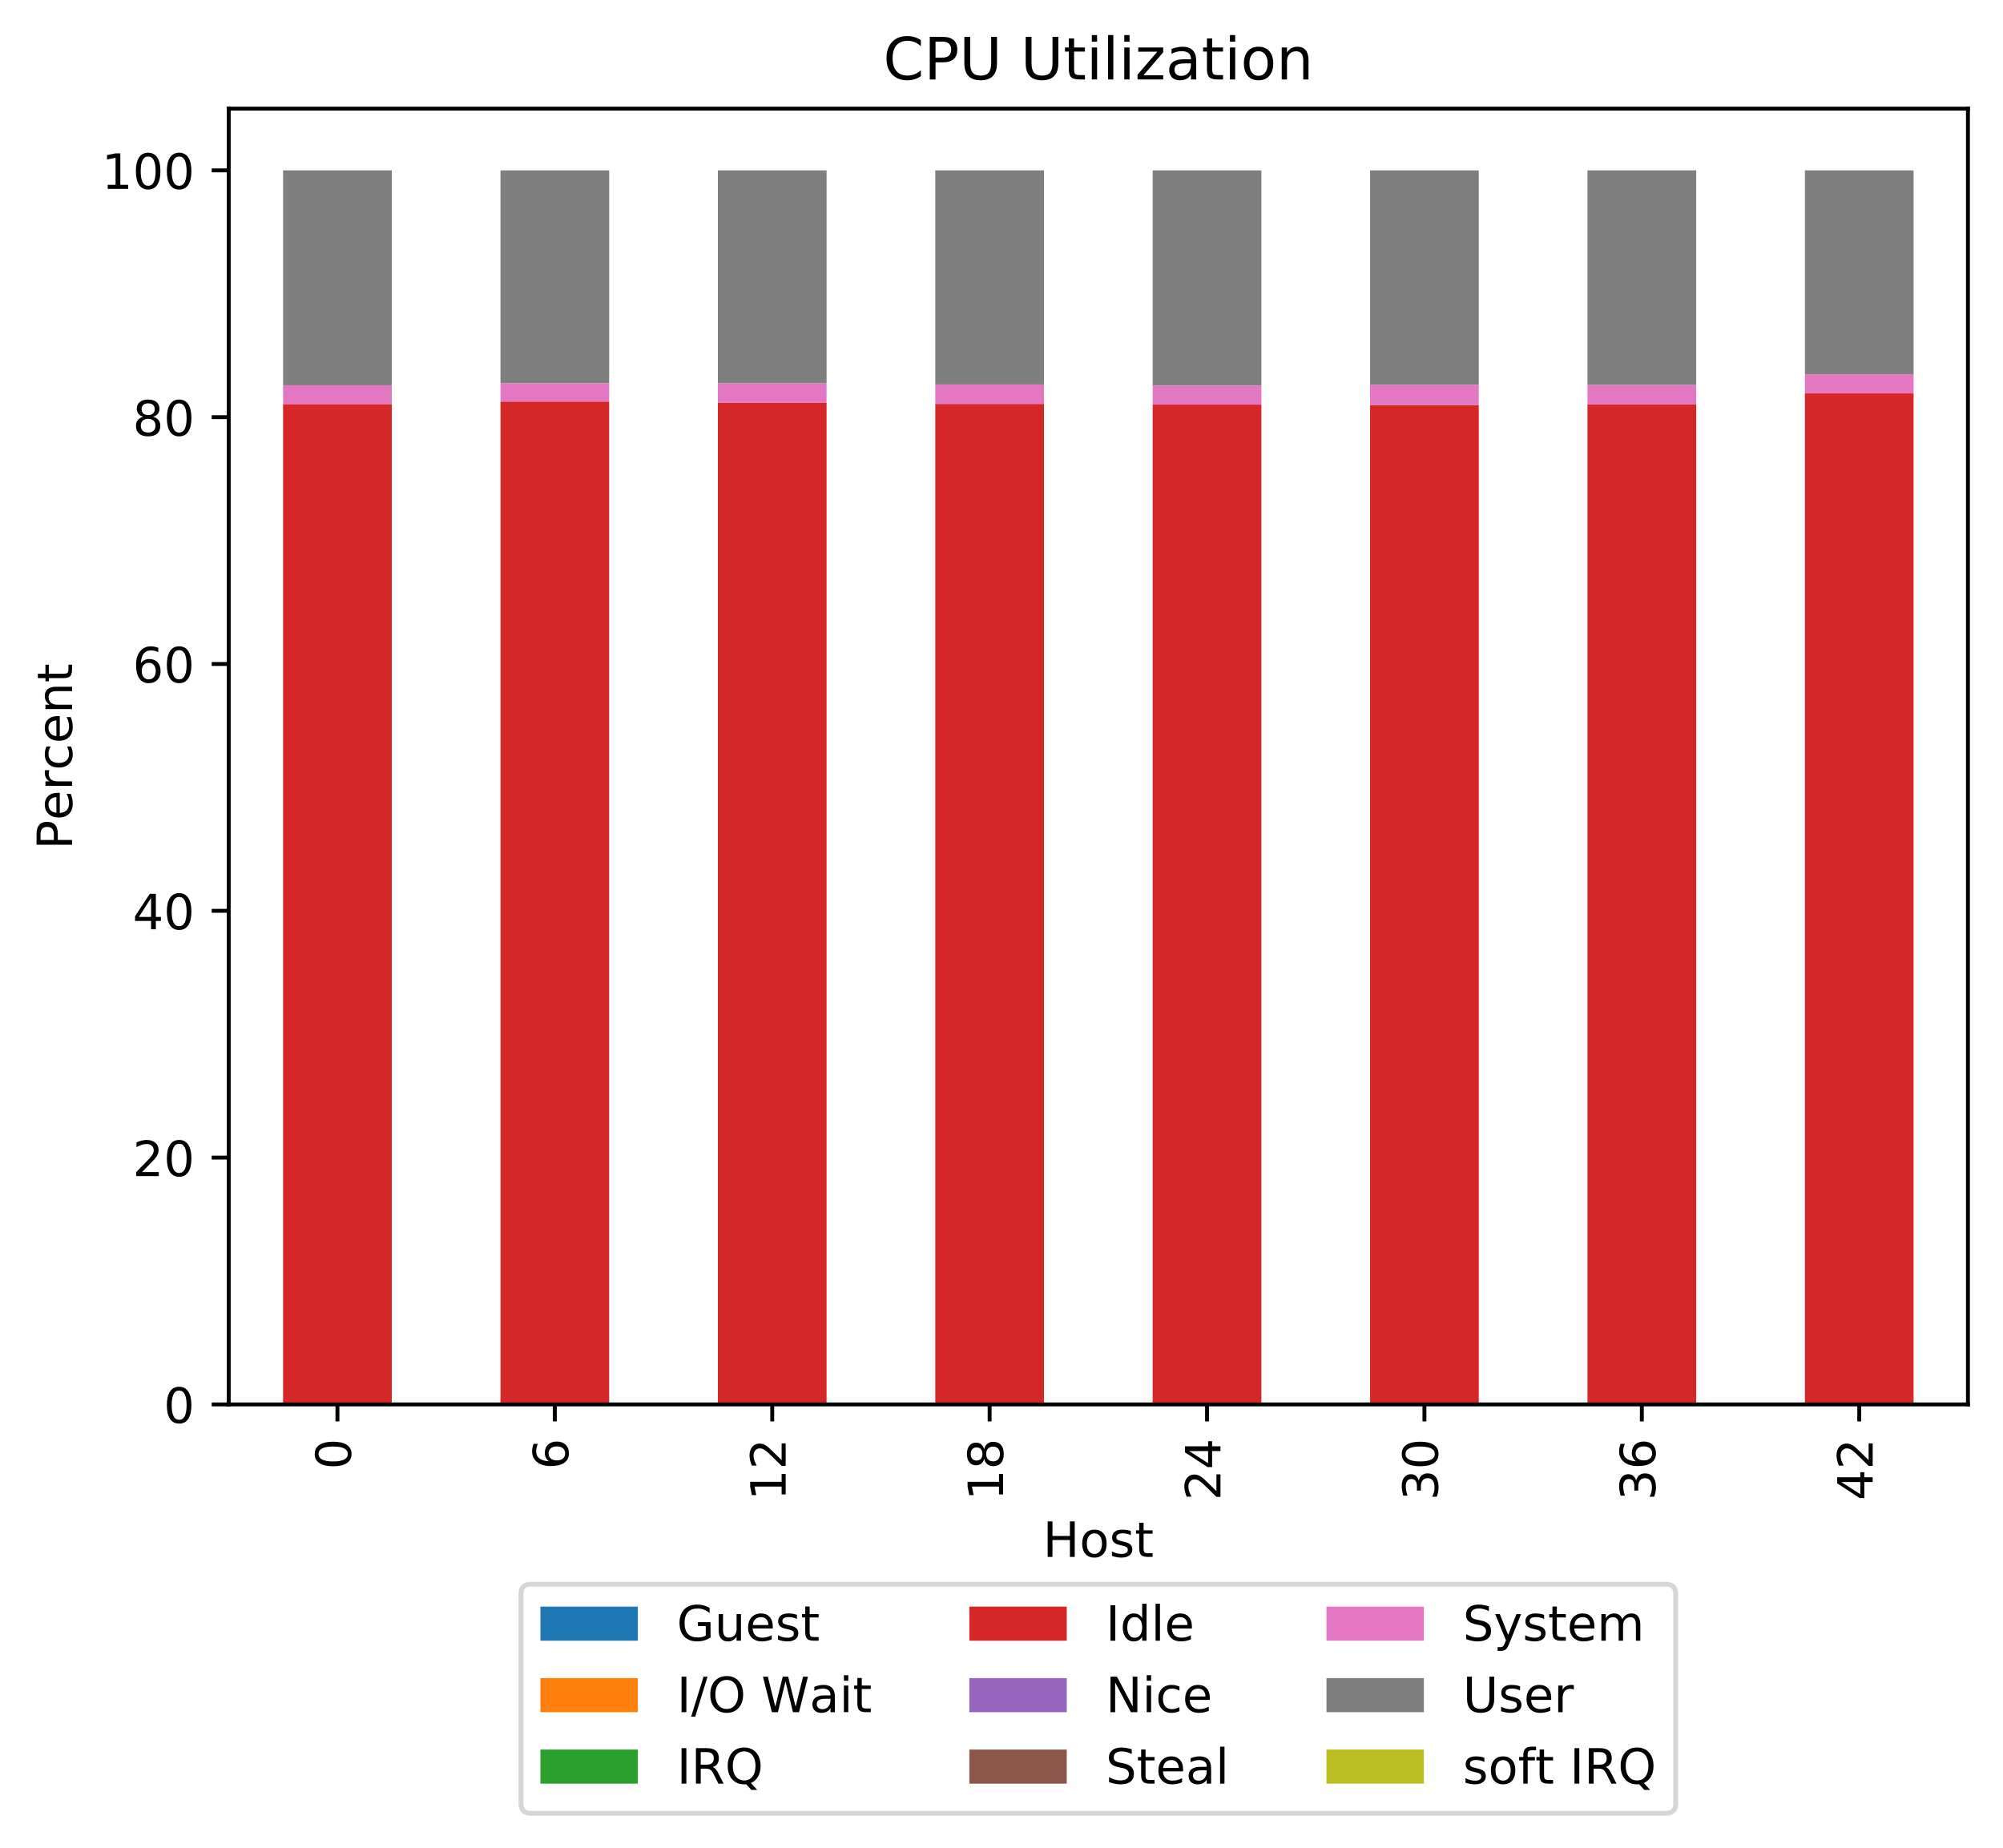 <?xml version="1.0" encoding="utf-8" standalone="no"?>
<!DOCTYPE svg PUBLIC "-//W3C//DTD SVG 1.1//EN"
  "http://www.w3.org/Graphics/SVG/1.1/DTD/svg11.dtd">
<!-- Created with matplotlib (https://matplotlib.org/) -->
<svg height="379.598pt" version="1.1" viewBox="0 0 411.286 379.598" width="411.286pt" xmlns="http://www.w3.org/2000/svg" xmlns:xlink="http://www.w3.org/1999/xlink">
 <defs>
  <style type="text/css">
*{stroke-linecap:butt;stroke-linejoin:round;}
  </style>
 </defs>
 <g id="figure_1">
  <g id="patch_1">
   <path d="M 0 379.598 
L 411.286 379.598 
L 411.286 0 
L 0 0 
z
" style="fill:#ffffff;"/>
  </g>
  <g id="axes_1">
   <g id="patch_2">
    <path d="M 46.966 288.43 
L 404.086 288.43 
L 404.086 22.318 
L 46.966 22.318 
z
" style="fill:#ffffff;"/>
   </g>
   <g id="patch_3">
    <path clip-path="url(#p06d652c4a7)" d="M 58.126 288.43 
L 80.446 288.43 
L 80.446 288.43 
L 58.126 288.43 
z
" style="fill:#1f77b4;"/>
   </g>
   <g id="patch_4">
    <path clip-path="url(#p06d652c4a7)" d="M 102.766 288.43 
L 125.086 288.43 
L 125.086 288.43 
L 102.766 288.43 
z
" style="fill:#1f77b4;"/>
   </g>
   <g id="patch_5">
    <path clip-path="url(#p06d652c4a7)" d="M 147.406 288.43 
L 169.726 288.43 
L 169.726 288.43 
L 147.406 288.43 
z
" style="fill:#1f77b4;"/>
   </g>
   <g id="patch_6">
    <path clip-path="url(#p06d652c4a7)" d="M 192.046 288.43 
L 214.366 288.43 
L 214.366 288.43 
L 192.046 288.43 
z
" style="fill:#1f77b4;"/>
   </g>
   <g id="patch_7">
    <path clip-path="url(#p06d652c4a7)" d="M 236.686 288.43 
L 259.006 288.43 
L 259.006 288.43 
L 236.686 288.43 
z
" style="fill:#1f77b4;"/>
   </g>
   <g id="patch_8">
    <path clip-path="url(#p06d652c4a7)" d="M 281.326 288.43 
L 303.646 288.43 
L 303.646 288.43 
L 281.326 288.43 
z
" style="fill:#1f77b4;"/>
   </g>
   <g id="patch_9">
    <path clip-path="url(#p06d652c4a7)" d="M 325.966 288.43 
L 348.286 288.43 
L 348.286 288.43 
L 325.966 288.43 
z
" style="fill:#1f77b4;"/>
   </g>
   <g id="patch_10">
    <path clip-path="url(#p06d652c4a7)" d="M 370.606 288.43 
L 392.926 288.43 
L 392.926 288.43 
L 370.606 288.43 
z
" style="fill:#1f77b4;"/>
   </g>
   <g id="patch_11">
    <path clip-path="url(#p06d652c4a7)" d="M 58.126 288.43 
L 80.446 288.43 
L 80.446 288.402 
L 58.126 288.402 
z
" style="fill:#ff7f0e;"/>
   </g>
   <g id="patch_12">
    <path clip-path="url(#p06d652c4a7)" d="M 102.766 288.43 
L 125.086 288.43 
L 125.086 288.403 
L 102.766 288.403 
z
" style="fill:#ff7f0e;"/>
   </g>
   <g id="patch_13">
    <path clip-path="url(#p06d652c4a7)" d="M 147.406 288.43 
L 169.726 288.43 
L 169.726 288.416 
L 147.406 288.416 
z
" style="fill:#ff7f0e;"/>
   </g>
   <g id="patch_14">
    <path clip-path="url(#p06d652c4a7)" d="M 192.046 288.43 
L 214.366 288.43 
L 214.366 288.41 
L 192.046 288.41 
z
" style="fill:#ff7f0e;"/>
   </g>
   <g id="patch_15">
    <path clip-path="url(#p06d652c4a7)" d="M 236.686 288.43 
L 259.006 288.43 
L 259.006 288.411 
L 236.686 288.411 
z
" style="fill:#ff7f0e;"/>
   </g>
   <g id="patch_16">
    <path clip-path="url(#p06d652c4a7)" d="M 281.326 288.43 
L 303.646 288.43 
L 303.646 288.41 
L 281.326 288.41 
z
" style="fill:#ff7f0e;"/>
   </g>
   <g id="patch_17">
    <path clip-path="url(#p06d652c4a7)" d="M 325.966 288.43 
L 348.286 288.43 
L 348.286 288.401 
L 325.966 288.401 
z
" style="fill:#ff7f0e;"/>
   </g>
   <g id="patch_18">
    <path clip-path="url(#p06d652c4a7)" d="M 370.606 288.43 
L 392.926 288.43 
L 392.926 288.399 
L 370.606 288.399 
z
" style="fill:#ff7f0e;"/>
   </g>
   <g id="patch_19">
    <path clip-path="url(#p06d652c4a7)" d="M 58.126 288.43 
L 80.446 288.43 
L 80.446 288.43 
L 58.126 288.43 
z
" style="fill:#2ca02c;"/>
   </g>
   <g id="patch_20">
    <path clip-path="url(#p06d652c4a7)" d="M 102.766 288.43 
L 125.086 288.43 
L 125.086 288.43 
L 102.766 288.43 
z
" style="fill:#2ca02c;"/>
   </g>
   <g id="patch_21">
    <path clip-path="url(#p06d652c4a7)" d="M 147.406 288.43 
L 169.726 288.43 
L 169.726 288.43 
L 147.406 288.43 
z
" style="fill:#2ca02c;"/>
   </g>
   <g id="patch_22">
    <path clip-path="url(#p06d652c4a7)" d="M 192.046 288.43 
L 214.366 288.43 
L 214.366 288.43 
L 192.046 288.43 
z
" style="fill:#2ca02c;"/>
   </g>
   <g id="patch_23">
    <path clip-path="url(#p06d652c4a7)" d="M 236.686 288.43 
L 259.006 288.43 
L 259.006 288.43 
L 236.686 288.43 
z
" style="fill:#2ca02c;"/>
   </g>
   <g id="patch_24">
    <path clip-path="url(#p06d652c4a7)" d="M 281.326 288.43 
L 303.646 288.43 
L 303.646 288.43 
L 281.326 288.43 
z
" style="fill:#2ca02c;"/>
   </g>
   <g id="patch_25">
    <path clip-path="url(#p06d652c4a7)" d="M 325.966 288.43 
L 348.286 288.43 
L 348.286 288.43 
L 325.966 288.43 
z
" style="fill:#2ca02c;"/>
   </g>
   <g id="patch_26">
    <path clip-path="url(#p06d652c4a7)" d="M 370.606 288.43 
L 392.926 288.43 
L 392.926 288.43 
L 370.606 288.43 
z
" style="fill:#2ca02c;"/>
   </g>
   <g id="patch_27">
    <path clip-path="url(#p06d652c4a7)" d="M 58.126 288.402 
L 80.446 288.402 
L 80.446 82.977 
L 58.126 82.977 
z
" style="fill:#d62728;"/>
   </g>
   <g id="patch_28">
    <path clip-path="url(#p06d652c4a7)" d="M 102.766 288.403 
L 125.086 288.403 
L 125.086 82.46 
L 102.766 82.46 
z
" style="fill:#d62728;"/>
   </g>
   <g id="patch_29">
    <path clip-path="url(#p06d652c4a7)" d="M 147.406 288.416 
L 169.726 288.416 
L 169.726 82.712 
L 147.406 82.712 
z
" style="fill:#d62728;"/>
   </g>
   <g id="patch_30">
    <path clip-path="url(#p06d652c4a7)" d="M 192.046 288.41 
L 214.366 288.41 
L 214.366 82.953 
L 192.046 82.953 
z
" style="fill:#d62728;"/>
   </g>
   <g id="patch_31">
    <path clip-path="url(#p06d652c4a7)" d="M 236.686 288.411 
L 259.006 288.411 
L 259.006 83.095 
L 236.686 83.095 
z
" style="fill:#d62728;"/>
   </g>
   <g id="patch_32">
    <path clip-path="url(#p06d652c4a7)" d="M 281.326 288.41 
L 303.646 288.41 
L 303.646 83.226 
L 281.326 83.226 
z
" style="fill:#d62728;"/>
   </g>
   <g id="patch_33">
    <path clip-path="url(#p06d652c4a7)" d="M 325.966 288.401 
L 348.286 288.401 
L 348.286 83.035 
L 325.966 83.035 
z
" style="fill:#d62728;"/>
   </g>
   <g id="patch_34">
    <path clip-path="url(#p06d652c4a7)" d="M 370.606 288.399 
L 392.926 288.399 
L 392.926 80.783 
L 370.606 80.783 
z
" style="fill:#d62728;"/>
   </g>
   <g id="patch_35">
    <path clip-path="url(#p06d652c4a7)" d="M 58.126 288.43 
L 80.446 288.43 
L 80.446 288.43 
L 58.126 288.43 
z
" style="fill:#9467bd;"/>
   </g>
   <g id="patch_36">
    <path clip-path="url(#p06d652c4a7)" d="M 102.766 288.43 
L 125.086 288.43 
L 125.086 288.43 
L 102.766 288.43 
z
" style="fill:#9467bd;"/>
   </g>
   <g id="patch_37">
    <path clip-path="url(#p06d652c4a7)" d="M 147.406 288.43 
L 169.726 288.43 
L 169.726 288.43 
L 147.406 288.43 
z
" style="fill:#9467bd;"/>
   </g>
   <g id="patch_38">
    <path clip-path="url(#p06d652c4a7)" d="M 192.046 288.43 
L 214.366 288.43 
L 214.366 288.43 
L 192.046 288.43 
z
" style="fill:#9467bd;"/>
   </g>
   <g id="patch_39">
    <path clip-path="url(#p06d652c4a7)" d="M 236.686 288.43 
L 259.006 288.43 
L 259.006 288.43 
L 236.686 288.43 
z
" style="fill:#9467bd;"/>
   </g>
   <g id="patch_40">
    <path clip-path="url(#p06d652c4a7)" d="M 281.326 288.43 
L 303.646 288.43 
L 303.646 288.43 
L 281.326 288.43 
z
" style="fill:#9467bd;"/>
   </g>
   <g id="patch_41">
    <path clip-path="url(#p06d652c4a7)" d="M 325.966 288.43 
L 348.286 288.43 
L 348.286 288.43 
L 325.966 288.43 
z
" style="fill:#9467bd;"/>
   </g>
   <g id="patch_42">
    <path clip-path="url(#p06d652c4a7)" d="M 370.606 288.43 
L 392.926 288.43 
L 392.926 288.43 
L 370.606 288.43 
z
" style="fill:#9467bd;"/>
   </g>
   <g id="patch_43">
    <path clip-path="url(#p06d652c4a7)" d="M 58.126 288.43 
L 80.446 288.43 
L 80.446 288.43 
L 58.126 288.43 
z
" style="fill:#8c564b;"/>
   </g>
   <g id="patch_44">
    <path clip-path="url(#p06d652c4a7)" d="M 102.766 288.43 
L 125.086 288.43 
L 125.086 288.43 
L 102.766 288.43 
z
" style="fill:#8c564b;"/>
   </g>
   <g id="patch_45">
    <path clip-path="url(#p06d652c4a7)" d="M 147.406 288.43 
L 169.726 288.43 
L 169.726 288.43 
L 147.406 288.43 
z
" style="fill:#8c564b;"/>
   </g>
   <g id="patch_46">
    <path clip-path="url(#p06d652c4a7)" d="M 192.046 288.43 
L 214.366 288.43 
L 214.366 288.43 
L 192.046 288.43 
z
" style="fill:#8c564b;"/>
   </g>
   <g id="patch_47">
    <path clip-path="url(#p06d652c4a7)" d="M 236.686 288.43 
L 259.006 288.43 
L 259.006 288.43 
L 236.686 288.43 
z
" style="fill:#8c564b;"/>
   </g>
   <g id="patch_48">
    <path clip-path="url(#p06d652c4a7)" d="M 281.326 288.43 
L 303.646 288.43 
L 303.646 288.43 
L 281.326 288.43 
z
" style="fill:#8c564b;"/>
   </g>
   <g id="patch_49">
    <path clip-path="url(#p06d652c4a7)" d="M 325.966 288.43 
L 348.286 288.43 
L 348.286 288.43 
L 325.966 288.43 
z
" style="fill:#8c564b;"/>
   </g>
   <g id="patch_50">
    <path clip-path="url(#p06d652c4a7)" d="M 370.606 288.43 
L 392.926 288.43 
L 392.926 288.43 
L 370.606 288.43 
z
" style="fill:#8c564b;"/>
   </g>
   <g id="patch_51">
    <path clip-path="url(#p06d652c4a7)" d="M 58.126 82.977 
L 80.446 82.977 
L 80.446 79.124 
L 58.126 79.124 
z
" style="fill:#e377c2;"/>
   </g>
   <g id="patch_52">
    <path clip-path="url(#p06d652c4a7)" d="M 102.766 82.46 
L 125.086 82.46 
L 125.086 78.69 
L 102.766 78.69 
z
" style="fill:#e377c2;"/>
   </g>
   <g id="patch_53">
    <path clip-path="url(#p06d652c4a7)" d="M 147.406 82.712 
L 169.726 82.712 
L 169.726 78.699 
L 147.406 78.699 
z
" style="fill:#e377c2;"/>
   </g>
   <g id="patch_54">
    <path clip-path="url(#p06d652c4a7)" d="M 192.046 82.953 
L 214.366 82.953 
L 214.366 78.96 
L 192.046 78.96 
z
" style="fill:#e377c2;"/>
   </g>
   <g id="patch_55">
    <path clip-path="url(#p06d652c4a7)" d="M 236.686 83.095 
L 259.006 83.095 
L 259.006 79.175 
L 236.686 79.175 
z
" style="fill:#e377c2;"/>
   </g>
   <g id="patch_56">
    <path clip-path="url(#p06d652c4a7)" d="M 281.326 83.226 
L 303.646 83.226 
L 303.646 79.028 
L 281.326 79.028 
z
" style="fill:#e377c2;"/>
   </g>
   <g id="patch_57">
    <path clip-path="url(#p06d652c4a7)" d="M 325.966 83.035 
L 348.286 83.035 
L 348.286 79.051 
L 325.966 79.051 
z
" style="fill:#e377c2;"/>
   </g>
   <g id="patch_58">
    <path clip-path="url(#p06d652c4a7)" d="M 370.606 80.783 
L 392.926 80.783 
L 392.926 76.849 
L 370.606 76.849 
z
" style="fill:#e377c2;"/>
   </g>
   <g id="patch_59">
    <path clip-path="url(#p06d652c4a7)" d="M 58.126 79.124 
L 80.446 79.124 
L 80.446 34.99 
L 58.126 34.99 
z
" style="fill:#7f7f7f;"/>
   </g>
   <g id="patch_60">
    <path clip-path="url(#p06d652c4a7)" d="M 102.766 78.69 
L 125.086 78.69 
L 125.086 34.99 
L 102.766 34.99 
z
" style="fill:#7f7f7f;"/>
   </g>
   <g id="patch_61">
    <path clip-path="url(#p06d652c4a7)" d="M 147.406 78.699 
L 169.726 78.699 
L 169.726 34.99 
L 147.406 34.99 
z
" style="fill:#7f7f7f;"/>
   </g>
   <g id="patch_62">
    <path clip-path="url(#p06d652c4a7)" d="M 192.046 78.96 
L 214.366 78.96 
L 214.366 34.99 
L 192.046 34.99 
z
" style="fill:#7f7f7f;"/>
   </g>
   <g id="patch_63">
    <path clip-path="url(#p06d652c4a7)" d="M 236.686 79.175 
L 259.006 79.175 
L 259.006 34.99 
L 236.686 34.99 
z
" style="fill:#7f7f7f;"/>
   </g>
   <g id="patch_64">
    <path clip-path="url(#p06d652c4a7)" d="M 281.326 79.028 
L 303.646 79.028 
L 303.646 34.99 
L 281.326 34.99 
z
" style="fill:#7f7f7f;"/>
   </g>
   <g id="patch_65">
    <path clip-path="url(#p06d652c4a7)" d="M 325.966 79.051 
L 348.286 79.051 
L 348.286 34.99 
L 325.966 34.99 
z
" style="fill:#7f7f7f;"/>
   </g>
   <g id="patch_66">
    <path clip-path="url(#p06d652c4a7)" d="M 370.606 76.849 
L 392.926 76.849 
L 392.926 34.99 
L 370.606 34.99 
z
" style="fill:#7f7f7f;"/>
   </g>
   <g id="patch_67">
    <path clip-path="url(#p06d652c4a7)" d="M 58.126 288.43 
L 80.446 288.43 
L 80.446 288.43 
L 58.126 288.43 
z
" style="fill:#bcbd22;"/>
   </g>
   <g id="patch_68">
    <path clip-path="url(#p06d652c4a7)" d="M 102.766 288.43 
L 125.086 288.43 
L 125.086 288.43 
L 102.766 288.43 
z
" style="fill:#bcbd22;"/>
   </g>
   <g id="patch_69">
    <path clip-path="url(#p06d652c4a7)" d="M 147.406 288.43 
L 169.726 288.43 
L 169.726 288.43 
L 147.406 288.43 
z
" style="fill:#bcbd22;"/>
   </g>
   <g id="patch_70">
    <path clip-path="url(#p06d652c4a7)" d="M 192.046 288.43 
L 214.366 288.43 
L 214.366 288.43 
L 192.046 288.43 
z
" style="fill:#bcbd22;"/>
   </g>
   <g id="patch_71">
    <path clip-path="url(#p06d652c4a7)" d="M 236.686 288.43 
L 259.006 288.43 
L 259.006 288.43 
L 236.686 288.43 
z
" style="fill:#bcbd22;"/>
   </g>
   <g id="patch_72">
    <path clip-path="url(#p06d652c4a7)" d="M 281.326 288.43 
L 303.646 288.43 
L 303.646 288.43 
L 281.326 288.43 
z
" style="fill:#bcbd22;"/>
   </g>
   <g id="patch_73">
    <path clip-path="url(#p06d652c4a7)" d="M 325.966 288.43 
L 348.286 288.43 
L 348.286 288.43 
L 325.966 288.43 
z
" style="fill:#bcbd22;"/>
   </g>
   <g id="patch_74">
    <path clip-path="url(#p06d652c4a7)" d="M 370.606 288.43 
L 392.926 288.43 
L 392.926 288.43 
L 370.606 288.43 
z
" style="fill:#bcbd22;"/>
   </g>
   <g id="matplotlib.axis_1">
    <g id="xtick_1">
     <g id="line2d_1">
      <defs>
       <path d="M 0 0 
L 0 3.5 
" id="m473d2a0607" style="stroke:#000000;stroke-width:0.8;"/>
      </defs>
      <g>
       <use style="stroke:#000000;stroke-width:0.8;" x="69.286" xlink:href="#m473d2a0607" y="288.43"/>
      </g>
     </g>
     <g id="text_1">
      <!-- 0 -->
      <defs>
       <path d="M 31.781 66.406 
Q 24.172 66.406 20.328 58.906 
Q 16.5 51.422 16.5 36.375 
Q 16.5 21.391 20.328 13.891 
Q 24.172 6.391 31.781 6.391 
Q 39.453 6.391 43.281 13.891 
Q 47.125 21.391 47.125 36.375 
Q 47.125 51.422 43.281 58.906 
Q 39.453 66.406 31.781 66.406 
z
M 31.781 74.219 
Q 44.047 74.219 50.516 64.516 
Q 56.984 54.828 56.984 36.375 
Q 56.984 17.969 50.516 8.266 
Q 44.047 -1.422 31.781 -1.422 
Q 19.531 -1.422 13.062 8.266 
Q 6.594 17.969 6.594 36.375 
Q 6.594 54.828 13.062 64.516 
Q 19.531 74.219 31.781 74.219 
z
" id="DejaVuSans-48"/>
      </defs>
      <g transform="translate(72.045 301.793)rotate(-90)scale(0.1 -0.1)">
       <use xlink:href="#DejaVuSans-48"/>
      </g>
     </g>
    </g>
    <g id="xtick_2">
     <g id="line2d_2">
      <g>
       <use style="stroke:#000000;stroke-width:0.8;" x="113.926" xlink:href="#m473d2a0607" y="288.43"/>
      </g>
     </g>
     <g id="text_2">
      <!-- 6 -->
      <defs>
       <path d="M 33.016 40.375 
Q 26.375 40.375 22.484 35.828 
Q 18.609 31.297 18.609 23.391 
Q 18.609 15.531 22.484 10.953 
Q 26.375 6.391 33.016 6.391 
Q 39.656 6.391 43.531 10.953 
Q 47.406 15.531 47.406 23.391 
Q 47.406 31.297 43.531 35.828 
Q 39.656 40.375 33.016 40.375 
z
M 52.594 71.297 
L 52.594 62.312 
Q 48.875 64.062 45.094 64.984 
Q 41.312 65.922 37.594 65.922 
Q 27.828 65.922 22.672 59.328 
Q 17.531 52.734 16.797 39.406 
Q 19.672 43.656 24.016 45.922 
Q 28.375 48.188 33.594 48.188 
Q 44.578 48.188 50.953 41.516 
Q 57.328 34.859 57.328 23.391 
Q 57.328 12.156 50.688 5.359 
Q 44.047 -1.422 33.016 -1.422 
Q 20.359 -1.422 13.672 8.266 
Q 6.984 17.969 6.984 36.375 
Q 6.984 53.656 15.188 63.938 
Q 23.391 74.219 37.203 74.219 
Q 40.922 74.219 44.703 73.484 
Q 48.484 72.75 52.594 71.297 
z
" id="DejaVuSans-54"/>
      </defs>
      <g transform="translate(116.685 301.793)rotate(-90)scale(0.1 -0.1)">
       <use xlink:href="#DejaVuSans-54"/>
      </g>
     </g>
    </g>
    <g id="xtick_3">
     <g id="line2d_3">
      <g>
       <use style="stroke:#000000;stroke-width:0.8;" x="158.566" xlink:href="#m473d2a0607" y="288.43"/>
      </g>
     </g>
     <g id="text_3">
      <!-- 12 -->
      <defs>
       <path d="M 12.406 8.297 
L 28.516 8.297 
L 28.516 63.922 
L 10.984 60.406 
L 10.984 69.391 
L 28.422 72.906 
L 38.281 72.906 
L 38.281 8.297 
L 54.391 8.297 
L 54.391 0 
L 12.406 0 
z
" id="DejaVuSans-49"/>
       <path d="M 19.188 8.297 
L 53.609 8.297 
L 53.609 0 
L 7.328 0 
L 7.328 8.297 
Q 12.938 14.109 22.625 23.891 
Q 32.328 33.688 34.812 36.531 
Q 39.547 41.844 41.422 45.531 
Q 43.312 49.219 43.312 52.781 
Q 43.312 58.594 39.234 62.25 
Q 35.156 65.922 28.609 65.922 
Q 23.969 65.922 18.812 64.312 
Q 13.672 62.703 7.812 59.422 
L 7.812 69.391 
Q 13.766 71.781 18.938 73 
Q 24.125 74.219 28.422 74.219 
Q 39.75 74.219 46.484 68.547 
Q 53.219 62.891 53.219 53.422 
Q 53.219 48.922 51.531 44.891 
Q 49.859 40.875 45.406 35.406 
Q 44.188 33.984 37.641 27.219 
Q 31.109 20.453 19.188 8.297 
z
" id="DejaVuSans-50"/>
      </defs>
      <g transform="translate(161.325 308.155)rotate(-90)scale(0.1 -0.1)">
       <use xlink:href="#DejaVuSans-49"/>
       <use x="63.623" xlink:href="#DejaVuSans-50"/>
      </g>
     </g>
    </g>
    <g id="xtick_4">
     <g id="line2d_4">
      <g>
       <use style="stroke:#000000;stroke-width:0.8;" x="203.206" xlink:href="#m473d2a0607" y="288.43"/>
      </g>
     </g>
     <g id="text_4">
      <!-- 18 -->
      <defs>
       <path d="M 31.781 34.625 
Q 24.75 34.625 20.719 30.859 
Q 16.703 27.094 16.703 20.516 
Q 16.703 13.922 20.719 10.156 
Q 24.75 6.391 31.781 6.391 
Q 38.812 6.391 42.859 10.172 
Q 46.922 13.969 46.922 20.516 
Q 46.922 27.094 42.891 30.859 
Q 38.875 34.625 31.781 34.625 
z
M 21.922 38.812 
Q 15.578 40.375 12.031 44.719 
Q 8.5 49.078 8.5 55.328 
Q 8.5 64.062 14.719 69.141 
Q 20.953 74.219 31.781 74.219 
Q 42.672 74.219 48.875 69.141 
Q 55.078 64.062 55.078 55.328 
Q 55.078 49.078 51.531 44.719 
Q 48 40.375 41.703 38.812 
Q 48.828 37.156 52.797 32.312 
Q 56.781 27.484 56.781 20.516 
Q 56.781 9.906 50.312 4.234 
Q 43.844 -1.422 31.781 -1.422 
Q 19.734 -1.422 13.25 4.234 
Q 6.781 9.906 6.781 20.516 
Q 6.781 27.484 10.781 32.312 
Q 14.797 37.156 21.922 38.812 
z
M 18.312 54.391 
Q 18.312 48.734 21.844 45.562 
Q 25.391 42.391 31.781 42.391 
Q 38.141 42.391 41.719 45.562 
Q 45.312 48.734 45.312 54.391 
Q 45.312 60.062 41.719 63.234 
Q 38.141 66.406 31.781 66.406 
Q 25.391 66.406 21.844 63.234 
Q 18.312 60.062 18.312 54.391 
z
" id="DejaVuSans-56"/>
      </defs>
      <g transform="translate(205.965 308.155)rotate(-90)scale(0.1 -0.1)">
       <use xlink:href="#DejaVuSans-49"/>
       <use x="63.623" xlink:href="#DejaVuSans-56"/>
      </g>
     </g>
    </g>
    <g id="xtick_5">
     <g id="line2d_5">
      <g>
       <use style="stroke:#000000;stroke-width:0.8;" x="247.846" xlink:href="#m473d2a0607" y="288.43"/>
      </g>
     </g>
     <g id="text_5">
      <!-- 24 -->
      <defs>
       <path d="M 37.797 64.312 
L 12.891 25.391 
L 37.797 25.391 
z
M 35.203 72.906 
L 47.609 72.906 
L 47.609 25.391 
L 58.016 25.391 
L 58.016 17.188 
L 47.609 17.188 
L 47.609 0 
L 37.797 0 
L 37.797 17.188 
L 4.891 17.188 
L 4.891 26.703 
z
" id="DejaVuSans-52"/>
      </defs>
      <g transform="translate(250.605 308.155)rotate(-90)scale(0.1 -0.1)">
       <use xlink:href="#DejaVuSans-50"/>
       <use x="63.623" xlink:href="#DejaVuSans-52"/>
      </g>
     </g>
    </g>
    <g id="xtick_6">
     <g id="line2d_6">
      <g>
       <use style="stroke:#000000;stroke-width:0.8;" x="292.486" xlink:href="#m473d2a0607" y="288.43"/>
      </g>
     </g>
     <g id="text_6">
      <!-- 30 -->
      <defs>
       <path d="M 40.578 39.312 
Q 47.656 37.797 51.625 33 
Q 55.609 28.219 55.609 21.188 
Q 55.609 10.406 48.188 4.484 
Q 40.766 -1.422 27.094 -1.422 
Q 22.516 -1.422 17.656 -0.516 
Q 12.797 0.391 7.625 2.203 
L 7.625 11.719 
Q 11.719 9.328 16.594 8.109 
Q 21.484 6.891 26.812 6.891 
Q 36.078 6.891 40.938 10.547 
Q 45.797 14.203 45.797 21.188 
Q 45.797 27.641 41.281 31.266 
Q 36.766 34.906 28.719 34.906 
L 20.219 34.906 
L 20.219 43.016 
L 29.109 43.016 
Q 36.375 43.016 40.234 45.922 
Q 44.094 48.828 44.094 54.297 
Q 44.094 59.906 40.109 62.906 
Q 36.141 65.922 28.719 65.922 
Q 24.656 65.922 20.016 65.031 
Q 15.375 64.156 9.812 62.312 
L 9.812 71.094 
Q 15.438 72.656 20.344 73.438 
Q 25.25 74.219 29.594 74.219 
Q 40.828 74.219 47.359 69.109 
Q 53.906 64.016 53.906 55.328 
Q 53.906 49.266 50.438 45.094 
Q 46.969 40.922 40.578 39.312 
z
" id="DejaVuSans-51"/>
      </defs>
      <g transform="translate(295.245 308.155)rotate(-90)scale(0.1 -0.1)">
       <use xlink:href="#DejaVuSans-51"/>
       <use x="63.623" xlink:href="#DejaVuSans-48"/>
      </g>
     </g>
    </g>
    <g id="xtick_7">
     <g id="line2d_7">
      <g>
       <use style="stroke:#000000;stroke-width:0.8;" x="337.126" xlink:href="#m473d2a0607" y="288.43"/>
      </g>
     </g>
     <g id="text_7">
      <!-- 36 -->
      <g transform="translate(339.885 308.155)rotate(-90)scale(0.1 -0.1)">
       <use xlink:href="#DejaVuSans-51"/>
       <use x="63.623" xlink:href="#DejaVuSans-54"/>
      </g>
     </g>
    </g>
    <g id="xtick_8">
     <g id="line2d_8">
      <g>
       <use style="stroke:#000000;stroke-width:0.8;" x="381.766" xlink:href="#m473d2a0607" y="288.43"/>
      </g>
     </g>
     <g id="text_8">
      <!-- 42 -->
      <g transform="translate(384.525 308.155)rotate(-90)scale(0.1 -0.1)">
       <use xlink:href="#DejaVuSans-52"/>
       <use x="63.623" xlink:href="#DejaVuSans-50"/>
      </g>
     </g>
    </g>
    <g id="text_9">
     <!-- Host -->
     <defs>
      <path d="M 9.812 72.906 
L 19.672 72.906 
L 19.672 43.016 
L 55.516 43.016 
L 55.516 72.906 
L 65.375 72.906 
L 65.375 0 
L 55.516 0 
L 55.516 34.719 
L 19.672 34.719 
L 19.672 0 
L 9.812 0 
z
" id="DejaVuSans-72"/>
      <path d="M 30.609 48.391 
Q 23.391 48.391 19.188 42.75 
Q 14.984 37.109 14.984 27.297 
Q 14.984 17.484 19.156 11.844 
Q 23.344 6.203 30.609 6.203 
Q 37.797 6.203 41.984 11.859 
Q 46.188 17.531 46.188 27.297 
Q 46.188 37.016 41.984 42.703 
Q 37.797 48.391 30.609 48.391 
z
M 30.609 56 
Q 42.328 56 49.016 48.375 
Q 55.719 40.766 55.719 27.297 
Q 55.719 13.875 49.016 6.219 
Q 42.328 -1.422 30.609 -1.422 
Q 18.844 -1.422 12.172 6.219 
Q 5.516 13.875 5.516 27.297 
Q 5.516 40.766 12.172 48.375 
Q 18.844 56 30.609 56 
z
" id="DejaVuSans-111"/>
      <path d="M 44.281 53.078 
L 44.281 44.578 
Q 40.484 46.531 36.375 47.5 
Q 32.281 48.484 27.875 48.484 
Q 21.188 48.484 17.844 46.438 
Q 14.5 44.391 14.5 40.281 
Q 14.5 37.156 16.891 35.375 
Q 19.281 33.594 26.516 31.984 
L 29.594 31.297 
Q 39.156 29.25 43.188 25.516 
Q 47.219 21.781 47.219 15.094 
Q 47.219 7.469 41.188 3.016 
Q 35.156 -1.422 24.609 -1.422 
Q 20.219 -1.422 15.453 -0.562 
Q 10.688 0.297 5.422 2 
L 5.422 11.281 
Q 10.406 8.688 15.234 7.391 
Q 20.062 6.109 24.812 6.109 
Q 31.156 6.109 34.562 8.281 
Q 37.984 10.453 37.984 14.406 
Q 37.984 18.062 35.516 20.016 
Q 33.062 21.969 24.703 23.781 
L 21.578 24.516 
Q 13.234 26.266 9.516 29.906 
Q 5.812 33.547 5.812 39.891 
Q 5.812 47.609 11.281 51.797 
Q 16.75 56 26.812 56 
Q 31.781 56 36.172 55.266 
Q 40.578 54.547 44.281 53.078 
z
" id="DejaVuSans-115"/>
      <path d="M 18.312 70.219 
L 18.312 54.688 
L 36.812 54.688 
L 36.812 47.703 
L 18.312 47.703 
L 18.312 18.016 
Q 18.312 11.328 20.141 9.422 
Q 21.969 7.516 27.594 7.516 
L 36.812 7.516 
L 36.812 0 
L 27.594 0 
Q 17.188 0 13.234 3.875 
Q 9.281 7.766 9.281 18.016 
L 9.281 47.703 
L 2.688 47.703 
L 2.688 54.688 
L 9.281 54.688 
L 9.281 70.219 
z
" id="DejaVuSans-116"/>
     </defs>
     <g transform="translate(214.141 319.754)scale(0.1 -0.1)">
      <use xlink:href="#DejaVuSans-72"/>
      <use x="75.195" xlink:href="#DejaVuSans-111"/>
      <use x="136.377" xlink:href="#DejaVuSans-115"/>
      <use x="188.477" xlink:href="#DejaVuSans-116"/>
     </g>
    </g>
   </g>
   <g id="matplotlib.axis_2">
    <g id="ytick_1">
     <g id="line2d_9">
      <defs>
       <path d="M 0 0 
L -3.5 0 
" id="m273007fb08" style="stroke:#000000;stroke-width:0.8;"/>
      </defs>
      <g>
       <use style="stroke:#000000;stroke-width:0.8;" x="46.966" xlink:href="#m273007fb08" y="288.43"/>
      </g>
     </g>
     <g id="text_10">
      <!-- 0 -->
      <g transform="translate(33.603 292.229)scale(0.1 -0.1)">
       <use xlink:href="#DejaVuSans-48"/>
      </g>
     </g>
    </g>
    <g id="ytick_2">
     <g id="line2d_10">
      <g>
       <use style="stroke:#000000;stroke-width:0.8;" x="46.966" xlink:href="#m273007fb08" y="237.742"/>
      </g>
     </g>
     <g id="text_11">
      <!-- 20 -->
      <g transform="translate(27.241 241.541)scale(0.1 -0.1)">
       <use xlink:href="#DejaVuSans-50"/>
       <use x="63.623" xlink:href="#DejaVuSans-48"/>
      </g>
     </g>
    </g>
    <g id="ytick_3">
     <g id="line2d_11">
      <g>
       <use style="stroke:#000000;stroke-width:0.8;" x="46.966" xlink:href="#m273007fb08" y="187.054"/>
      </g>
     </g>
     <g id="text_12">
      <!-- 40 -->
      <g transform="translate(27.241 190.853)scale(0.1 -0.1)">
       <use xlink:href="#DejaVuSans-52"/>
       <use x="63.623" xlink:href="#DejaVuSans-48"/>
      </g>
     </g>
    </g>
    <g id="ytick_4">
     <g id="line2d_12">
      <g>
       <use style="stroke:#000000;stroke-width:0.8;" x="46.966" xlink:href="#m273007fb08" y="136.366"/>
      </g>
     </g>
     <g id="text_13">
      <!-- 60 -->
      <g transform="translate(27.241 140.165)scale(0.1 -0.1)">
       <use xlink:href="#DejaVuSans-54"/>
       <use x="63.623" xlink:href="#DejaVuSans-48"/>
      </g>
     </g>
    </g>
    <g id="ytick_5">
     <g id="line2d_13">
      <g>
       <use style="stroke:#000000;stroke-width:0.8;" x="46.966" xlink:href="#m273007fb08" y="85.678"/>
      </g>
     </g>
     <g id="text_14">
      <!-- 80 -->
      <g transform="translate(27.241 89.477)scale(0.1 -0.1)">
       <use xlink:href="#DejaVuSans-56"/>
       <use x="63.623" xlink:href="#DejaVuSans-48"/>
      </g>
     </g>
    </g>
    <g id="ytick_6">
     <g id="line2d_14">
      <g>
       <use style="stroke:#000000;stroke-width:0.8;" x="46.966" xlink:href="#m273007fb08" y="34.99"/>
      </g>
     </g>
     <g id="text_15">
      <!-- 100 -->
      <g transform="translate(20.878 38.789)scale(0.1 -0.1)">
       <use xlink:href="#DejaVuSans-49"/>
       <use x="63.623" xlink:href="#DejaVuSans-48"/>
       <use x="127.246" xlink:href="#DejaVuSans-48"/>
      </g>
     </g>
    </g>
    <g id="text_16">
     <!-- Percent -->
     <defs>
      <path d="M 19.672 64.797 
L 19.672 37.406 
L 32.078 37.406 
Q 38.969 37.406 42.719 40.969 
Q 46.484 44.531 46.484 51.125 
Q 46.484 57.672 42.719 61.234 
Q 38.969 64.797 32.078 64.797 
z
M 9.812 72.906 
L 32.078 72.906 
Q 44.344 72.906 50.609 67.359 
Q 56.891 61.812 56.891 51.125 
Q 56.891 40.328 50.609 34.812 
Q 44.344 29.297 32.078 29.297 
L 19.672 29.297 
L 19.672 0 
L 9.812 0 
z
" id="DejaVuSans-80"/>
      <path d="M 56.203 29.594 
L 56.203 25.203 
L 14.891 25.203 
Q 15.484 15.922 20.484 11.062 
Q 25.484 6.203 34.422 6.203 
Q 39.594 6.203 44.453 7.469 
Q 49.312 8.734 54.109 11.281 
L 54.109 2.781 
Q 49.266 0.734 44.188 -0.344 
Q 39.109 -1.422 33.891 -1.422 
Q 20.797 -1.422 13.156 6.188 
Q 5.516 13.812 5.516 26.812 
Q 5.516 40.234 12.766 48.109 
Q 20.016 56 32.328 56 
Q 43.359 56 49.781 48.891 
Q 56.203 41.797 56.203 29.594 
z
M 47.219 32.234 
Q 47.125 39.594 43.094 43.984 
Q 39.062 48.391 32.422 48.391 
Q 24.906 48.391 20.391 44.141 
Q 15.875 39.891 15.188 32.172 
z
" id="DejaVuSans-101"/>
      <path d="M 41.109 46.297 
Q 39.594 47.172 37.812 47.578 
Q 36.031 48 33.891 48 
Q 26.266 48 22.188 43.047 
Q 18.109 38.094 18.109 28.812 
L 18.109 0 
L 9.078 0 
L 9.078 54.688 
L 18.109 54.688 
L 18.109 46.188 
Q 20.953 51.172 25.484 53.578 
Q 30.031 56 36.531 56 
Q 37.453 56 38.578 55.875 
Q 39.703 55.766 41.062 55.516 
z
" id="DejaVuSans-114"/>
      <path d="M 48.781 52.594 
L 48.781 44.188 
Q 44.969 46.297 41.141 47.344 
Q 37.312 48.391 33.406 48.391 
Q 24.656 48.391 19.812 42.844 
Q 14.984 37.312 14.984 27.297 
Q 14.984 17.281 19.812 11.734 
Q 24.656 6.203 33.406 6.203 
Q 37.312 6.203 41.141 7.25 
Q 44.969 8.297 48.781 10.406 
L 48.781 2.094 
Q 45.016 0.344 40.984 -0.531 
Q 36.969 -1.422 32.422 -1.422 
Q 20.062 -1.422 12.781 6.344 
Q 5.516 14.109 5.516 27.297 
Q 5.516 40.672 12.859 48.328 
Q 20.219 56 33.016 56 
Q 37.156 56 41.109 55.141 
Q 45.062 54.297 48.781 52.594 
z
" id="DejaVuSans-99"/>
      <path d="M 54.891 33.016 
L 54.891 0 
L 45.906 0 
L 45.906 32.719 
Q 45.906 40.484 42.875 44.328 
Q 39.844 48.188 33.797 48.188 
Q 26.516 48.188 22.312 43.547 
Q 18.109 38.922 18.109 30.906 
L 18.109 0 
L 9.078 0 
L 9.078 54.688 
L 18.109 54.688 
L 18.109 46.188 
Q 21.344 51.125 25.703 53.562 
Q 30.078 56 35.797 56 
Q 45.219 56 50.047 50.172 
Q 54.891 44.344 54.891 33.016 
z
" id="DejaVuSans-110"/>
     </defs>
     <g transform="translate(14.798 174.472)rotate(-90)scale(0.1 -0.1)">
      <use xlink:href="#DejaVuSans-80"/>
      <use x="60.256" xlink:href="#DejaVuSans-101"/>
      <use x="121.779" xlink:href="#DejaVuSans-114"/>
      <use x="162.861" xlink:href="#DejaVuSans-99"/>
      <use x="217.842" xlink:href="#DejaVuSans-101"/>
      <use x="279.365" xlink:href="#DejaVuSans-110"/>
      <use x="342.744" xlink:href="#DejaVuSans-116"/>
     </g>
    </g>
   </g>
   <g id="patch_75">
    <path d="M 46.966 288.43 
L 46.966 22.318 
" style="fill:none;stroke:#000000;stroke-linecap:square;stroke-linejoin:miter;stroke-width:0.8;"/>
   </g>
   <g id="patch_76">
    <path d="M 404.086 288.43 
L 404.086 22.318 
" style="fill:none;stroke:#000000;stroke-linecap:square;stroke-linejoin:miter;stroke-width:0.8;"/>
   </g>
   <g id="patch_77">
    <path d="M 46.966 288.43 
L 404.086 288.43 
" style="fill:none;stroke:#000000;stroke-linecap:square;stroke-linejoin:miter;stroke-width:0.8;"/>
   </g>
   <g id="patch_78">
    <path d="M 46.966 22.318 
L 404.086 22.318 
" style="fill:none;stroke:#000000;stroke-linecap:square;stroke-linejoin:miter;stroke-width:0.8;"/>
   </g>
   <g id="text_17">
    <!-- CPU Utilization -->
    <defs>
     <path d="M 64.406 67.281 
L 64.406 56.891 
Q 59.422 61.531 53.781 63.812 
Q 48.141 66.109 41.797 66.109 
Q 29.297 66.109 22.656 58.469 
Q 16.016 50.828 16.016 36.375 
Q 16.016 21.969 22.656 14.328 
Q 29.297 6.688 41.797 6.688 
Q 48.141 6.688 53.781 8.984 
Q 59.422 11.281 64.406 15.922 
L 64.406 5.609 
Q 59.234 2.094 53.438 0.328 
Q 47.656 -1.422 41.219 -1.422 
Q 24.656 -1.422 15.125 8.703 
Q 5.609 18.844 5.609 36.375 
Q 5.609 53.953 15.125 64.078 
Q 24.656 74.219 41.219 74.219 
Q 47.75 74.219 53.531 72.484 
Q 59.328 70.75 64.406 67.281 
z
" id="DejaVuSans-67"/>
     <path d="M 8.688 72.906 
L 18.609 72.906 
L 18.609 28.609 
Q 18.609 16.891 22.844 11.734 
Q 27.094 6.594 36.625 6.594 
Q 46.094 6.594 50.344 11.734 
Q 54.594 16.891 54.594 28.609 
L 54.594 72.906 
L 64.5 72.906 
L 64.5 27.391 
Q 64.5 13.141 57.438 5.859 
Q 50.391 -1.422 36.625 -1.422 
Q 22.797 -1.422 15.734 5.859 
Q 8.688 13.141 8.688 27.391 
z
" id="DejaVuSans-85"/>
     <path id="DejaVuSans-32"/>
     <path d="M 9.422 54.688 
L 18.406 54.688 
L 18.406 0 
L 9.422 0 
z
M 9.422 75.984 
L 18.406 75.984 
L 18.406 64.594 
L 9.422 64.594 
z
" id="DejaVuSans-105"/>
     <path d="M 9.422 75.984 
L 18.406 75.984 
L 18.406 0 
L 9.422 0 
z
" id="DejaVuSans-108"/>
     <path d="M 5.516 54.688 
L 48.188 54.688 
L 48.188 46.484 
L 14.406 7.172 
L 48.188 7.172 
L 48.188 0 
L 4.297 0 
L 4.297 8.203 
L 38.094 47.516 
L 5.516 47.516 
z
" id="DejaVuSans-122"/>
     <path d="M 34.281 27.484 
Q 23.391 27.484 19.188 25 
Q 14.984 22.516 14.984 16.5 
Q 14.984 11.719 18.141 8.906 
Q 21.297 6.109 26.703 6.109 
Q 34.188 6.109 38.703 11.406 
Q 43.219 16.703 43.219 25.484 
L 43.219 27.484 
z
M 52.203 31.203 
L 52.203 0 
L 43.219 0 
L 43.219 8.297 
Q 40.141 3.328 35.547 0.953 
Q 30.953 -1.422 24.312 -1.422 
Q 15.922 -1.422 10.953 3.297 
Q 6 8.016 6 15.922 
Q 6 25.141 12.172 29.828 
Q 18.359 34.516 30.609 34.516 
L 43.219 34.516 
L 43.219 35.406 
Q 43.219 41.609 39.141 45 
Q 35.062 48.391 27.688 48.391 
Q 23 48.391 18.547 47.266 
Q 14.109 46.141 10.016 43.891 
L 10.016 52.203 
Q 14.938 54.109 19.578 55.047 
Q 24.219 56 28.609 56 
Q 40.484 56 46.344 49.844 
Q 52.203 43.703 52.203 31.203 
z
" id="DejaVuSans-97"/>
    </defs>
    <g transform="translate(181.357 16.318)scale(0.12 -0.12)">
     <use xlink:href="#DejaVuSans-67"/>
     <use x="69.824" xlink:href="#DejaVuSans-80"/>
     <use x="130.127" xlink:href="#DejaVuSans-85"/>
     <use x="203.32" xlink:href="#DejaVuSans-32"/>
     <use x="235.107" xlink:href="#DejaVuSans-85"/>
     <use x="308.301" xlink:href="#DejaVuSans-116"/>
     <use x="347.51" xlink:href="#DejaVuSans-105"/>
     <use x="375.293" xlink:href="#DejaVuSans-108"/>
     <use x="403.076" xlink:href="#DejaVuSans-105"/>
     <use x="430.859" xlink:href="#DejaVuSans-122"/>
     <use x="483.35" xlink:href="#DejaVuSans-97"/>
     <use x="544.629" xlink:href="#DejaVuSans-116"/>
     <use x="583.838" xlink:href="#DejaVuSans-105"/>
     <use x="611.621" xlink:href="#DejaVuSans-111"/>
     <use x="672.803" xlink:href="#DejaVuSans-110"/>
    </g>
   </g>
   <g id="legend_1">
    <g id="patch_79">
     <path d="M 108.967 372.398 
L 342.084 372.398 
Q 344.084 372.398 344.084 370.398 
L 344.084 327.364 
Q 344.084 325.364 342.084 325.364 
L 108.967 325.364 
Q 106.967 325.364 106.967 327.364 
L 106.967 370.398 
Q 106.967 372.398 108.967 372.398 
z
" style="fill:#ffffff;opacity:0.8;stroke:#cccccc;stroke-linejoin:miter;"/>
    </g>
    <g id="patch_80">
     <path d="M 110.967 336.962 
L 130.967 336.962 
L 130.967 329.962 
L 110.967 329.962 
z
" style="fill:#1f77b4;"/>
    </g>
    <g id="text_18">
     <!-- Guest -->
     <defs>
      <path d="M 59.516 10.406 
L 59.516 29.984 
L 43.406 29.984 
L 43.406 38.094 
L 69.281 38.094 
L 69.281 6.781 
Q 63.578 2.734 56.688 0.656 
Q 49.812 -1.422 42 -1.422 
Q 24.906 -1.422 15.25 8.562 
Q 5.609 18.562 5.609 36.375 
Q 5.609 54.25 15.25 64.234 
Q 24.906 74.219 42 74.219 
Q 49.125 74.219 55.547 72.453 
Q 61.969 70.703 67.391 67.281 
L 67.391 56.781 
Q 61.922 61.422 55.766 63.766 
Q 49.609 66.109 42.828 66.109 
Q 29.438 66.109 22.719 58.641 
Q 16.016 51.172 16.016 36.375 
Q 16.016 21.625 22.719 14.156 
Q 29.438 6.688 42.828 6.688 
Q 48.047 6.688 52.141 7.594 
Q 56.25 8.5 59.516 10.406 
z
" id="DejaVuSans-71"/>
      <path d="M 8.5 21.578 
L 8.5 54.688 
L 17.484 54.688 
L 17.484 21.922 
Q 17.484 14.156 20.5 10.266 
Q 23.531 6.391 29.594 6.391 
Q 36.859 6.391 41.078 11.031 
Q 45.312 15.672 45.312 23.688 
L 45.312 54.688 
L 54.297 54.688 
L 54.297 0 
L 45.312 0 
L 45.312 8.406 
Q 42.047 3.422 37.719 1 
Q 33.406 -1.422 27.688 -1.422 
Q 18.266 -1.422 13.375 4.438 
Q 8.5 10.297 8.5 21.578 
z
M 31.109 56 
z
" id="DejaVuSans-117"/>
     </defs>
     <g transform="translate(138.967 336.962)scale(0.1 -0.1)">
      <use xlink:href="#DejaVuSans-71"/>
      <use x="77.49" xlink:href="#DejaVuSans-117"/>
      <use x="140.869" xlink:href="#DejaVuSans-101"/>
      <use x="202.393" xlink:href="#DejaVuSans-115"/>
      <use x="254.492" xlink:href="#DejaVuSans-116"/>
     </g>
    </g>
    <g id="patch_81">
     <path d="M 110.967 351.64 
L 130.967 351.64 
L 130.967 344.64 
L 110.967 344.64 
z
" style="fill:#ff7f0e;"/>
    </g>
    <g id="text_19">
     <!-- I/O Wait -->
     <defs>
      <path d="M 9.812 72.906 
L 19.672 72.906 
L 19.672 0 
L 9.812 0 
z
" id="DejaVuSans-73"/>
      <path d="M 25.391 72.906 
L 33.688 72.906 
L 8.297 -9.281 
L 0 -9.281 
z
" id="DejaVuSans-47"/>
      <path d="M 39.406 66.219 
Q 28.656 66.219 22.328 58.203 
Q 16.016 50.203 16.016 36.375 
Q 16.016 22.609 22.328 14.594 
Q 28.656 6.594 39.406 6.594 
Q 50.141 6.594 56.422 14.594 
Q 62.703 22.609 62.703 36.375 
Q 62.703 50.203 56.422 58.203 
Q 50.141 66.219 39.406 66.219 
z
M 39.406 74.219 
Q 54.734 74.219 63.906 63.938 
Q 73.094 53.656 73.094 36.375 
Q 73.094 19.141 63.906 8.859 
Q 54.734 -1.422 39.406 -1.422 
Q 24.031 -1.422 14.812 8.828 
Q 5.609 19.094 5.609 36.375 
Q 5.609 53.656 14.812 63.938 
Q 24.031 74.219 39.406 74.219 
z
" id="DejaVuSans-79"/>
      <path d="M 3.328 72.906 
L 13.281 72.906 
L 28.609 11.281 
L 43.891 72.906 
L 54.984 72.906 
L 70.312 11.281 
L 85.594 72.906 
L 95.609 72.906 
L 77.297 0 
L 64.891 0 
L 49.516 63.281 
L 33.984 0 
L 21.578 0 
z
" id="DejaVuSans-87"/>
     </defs>
     <g transform="translate(138.967 351.64)scale(0.1 -0.1)">
      <use xlink:href="#DejaVuSans-73"/>
      <use x="29.492" xlink:href="#DejaVuSans-47"/>
      <use x="63.184" xlink:href="#DejaVuSans-79"/>
      <use x="141.895" xlink:href="#DejaVuSans-32"/>
      <use x="173.682" xlink:href="#DejaVuSans-87"/>
      <use x="272.465" xlink:href="#DejaVuSans-97"/>
      <use x="333.744" xlink:href="#DejaVuSans-105"/>
      <use x="361.527" xlink:href="#DejaVuSans-116"/>
     </g>
    </g>
    <g id="patch_82">
     <path d="M 110.967 366.318 
L 130.967 366.318 
L 130.967 359.318 
L 110.967 359.318 
z
" style="fill:#2ca02c;"/>
    </g>
    <g id="text_20">
     <!-- IRQ -->
     <defs>
      <path d="M 44.391 34.188 
Q 47.562 33.109 50.562 29.594 
Q 53.562 26.078 56.594 19.922 
L 66.609 0 
L 56 0 
L 46.688 18.703 
Q 43.062 26.031 39.672 28.422 
Q 36.281 30.812 30.422 30.812 
L 19.672 30.812 
L 19.672 0 
L 9.812 0 
L 9.812 72.906 
L 32.078 72.906 
Q 44.578 72.906 50.734 67.672 
Q 56.891 62.453 56.891 51.906 
Q 56.891 45.016 53.688 40.469 
Q 50.484 35.938 44.391 34.188 
z
M 19.672 64.797 
L 19.672 38.922 
L 32.078 38.922 
Q 39.203 38.922 42.844 42.219 
Q 46.484 45.516 46.484 51.906 
Q 46.484 58.297 42.844 61.547 
Q 39.203 64.797 32.078 64.797 
z
" id="DejaVuSans-82"/>
      <path d="M 39.406 66.219 
Q 28.656 66.219 22.328 58.203 
Q 16.016 50.203 16.016 36.375 
Q 16.016 22.609 22.328 14.594 
Q 28.656 6.594 39.406 6.594 
Q 50.141 6.594 56.422 14.594 
Q 62.703 22.609 62.703 36.375 
Q 62.703 50.203 56.422 58.203 
Q 50.141 66.219 39.406 66.219 
z
M 53.219 1.312 
L 66.219 -12.891 
L 54.297 -12.891 
L 43.5 -1.219 
Q 41.891 -1.312 41.031 -1.359 
Q 40.188 -1.422 39.406 -1.422 
Q 24.031 -1.422 14.812 8.859 
Q 5.609 19.141 5.609 36.375 
Q 5.609 53.656 14.812 63.938 
Q 24.031 74.219 39.406 74.219 
Q 54.734 74.219 63.906 63.938 
Q 73.094 53.656 73.094 36.375 
Q 73.094 23.688 67.984 14.641 
Q 62.891 5.609 53.219 1.312 
z
" id="DejaVuSans-81"/>
     </defs>
     <g transform="translate(138.967 366.318)scale(0.1 -0.1)">
      <use xlink:href="#DejaVuSans-73"/>
      <use x="29.492" xlink:href="#DejaVuSans-82"/>
      <use x="98.975" xlink:href="#DejaVuSans-81"/>
     </g>
    </g>
    <g id="patch_83">
     <path d="M 199.04 336.962 
L 219.04 336.962 
L 219.04 329.962 
L 199.04 329.962 
z
" style="fill:#d62728;"/>
    </g>
    <g id="text_21">
     <!-- Idle -->
     <defs>
      <path d="M 45.406 46.391 
L 45.406 75.984 
L 54.391 75.984 
L 54.391 0 
L 45.406 0 
L 45.406 8.203 
Q 42.578 3.328 38.25 0.953 
Q 33.938 -1.422 27.875 -1.422 
Q 17.969 -1.422 11.734 6.484 
Q 5.516 14.406 5.516 27.297 
Q 5.516 40.188 11.734 48.094 
Q 17.969 56 27.875 56 
Q 33.938 56 38.25 53.625 
Q 42.578 51.266 45.406 46.391 
z
M 14.797 27.297 
Q 14.797 17.391 18.875 11.75 
Q 22.953 6.109 30.078 6.109 
Q 37.203 6.109 41.297 11.75 
Q 45.406 17.391 45.406 27.297 
Q 45.406 37.203 41.297 42.844 
Q 37.203 48.484 30.078 48.484 
Q 22.953 48.484 18.875 42.844 
Q 14.797 37.203 14.797 27.297 
z
" id="DejaVuSans-100"/>
     </defs>
     <g transform="translate(227.04 336.962)scale(0.1 -0.1)">
      <use xlink:href="#DejaVuSans-73"/>
      <use x="29.492" xlink:href="#DejaVuSans-100"/>
      <use x="92.969" xlink:href="#DejaVuSans-108"/>
      <use x="120.752" xlink:href="#DejaVuSans-101"/>
     </g>
    </g>
    <g id="patch_84">
     <path d="M 199.04 351.64 
L 219.04 351.64 
L 219.04 344.64 
L 199.04 344.64 
z
" style="fill:#9467bd;"/>
    </g>
    <g id="text_22">
     <!-- Nice -->
     <defs>
      <path d="M 9.812 72.906 
L 23.094 72.906 
L 55.422 11.922 
L 55.422 72.906 
L 64.984 72.906 
L 64.984 0 
L 51.703 0 
L 19.391 60.984 
L 19.391 0 
L 9.812 0 
z
" id="DejaVuSans-78"/>
     </defs>
     <g transform="translate(227.04 351.64)scale(0.1 -0.1)">
      <use xlink:href="#DejaVuSans-78"/>
      <use x="74.805" xlink:href="#DejaVuSans-105"/>
      <use x="102.588" xlink:href="#DejaVuSans-99"/>
      <use x="157.568" xlink:href="#DejaVuSans-101"/>
     </g>
    </g>
    <g id="patch_85">
     <path d="M 199.04 366.318 
L 219.04 366.318 
L 219.04 359.318 
L 199.04 359.318 
z
" style="fill:#8c564b;"/>
    </g>
    <g id="text_23">
     <!-- Steal -->
     <defs>
      <path d="M 53.516 70.516 
L 53.516 60.891 
Q 47.906 63.578 42.922 64.891 
Q 37.938 66.219 33.297 66.219 
Q 25.25 66.219 20.875 63.094 
Q 16.5 59.969 16.5 54.203 
Q 16.5 49.359 19.406 46.891 
Q 22.312 44.438 30.422 42.922 
L 36.375 41.703 
Q 47.406 39.594 52.656 34.297 
Q 57.906 29 57.906 20.125 
Q 57.906 9.516 50.797 4.047 
Q 43.703 -1.422 29.984 -1.422 
Q 24.812 -1.422 18.969 -0.25 
Q 13.141 0.922 6.891 3.219 
L 6.891 13.375 
Q 12.891 10.016 18.656 8.297 
Q 24.422 6.594 29.984 6.594 
Q 38.422 6.594 43.016 9.906 
Q 47.609 13.234 47.609 19.391 
Q 47.609 24.75 44.312 27.781 
Q 41.016 30.812 33.5 32.328 
L 27.484 33.5 
Q 16.453 35.688 11.516 40.375 
Q 6.594 45.062 6.594 53.422 
Q 6.594 63.094 13.406 68.656 
Q 20.219 74.219 32.172 74.219 
Q 37.312 74.219 42.625 73.281 
Q 47.953 72.359 53.516 70.516 
z
" id="DejaVuSans-83"/>
     </defs>
     <g transform="translate(227.04 366.318)scale(0.1 -0.1)">
      <use xlink:href="#DejaVuSans-83"/>
      <use x="63.477" xlink:href="#DejaVuSans-116"/>
      <use x="102.686" xlink:href="#DejaVuSans-101"/>
      <use x="164.209" xlink:href="#DejaVuSans-97"/>
      <use x="225.488" xlink:href="#DejaVuSans-108"/>
     </g>
    </g>
    <g id="patch_86">
     <path d="M 272.369 336.962 
L 292.369 336.962 
L 292.369 329.962 
L 272.369 329.962 
z
" style="fill:#e377c2;"/>
    </g>
    <g id="text_24">
     <!-- System -->
     <defs>
      <path d="M 32.172 -5.078 
Q 28.375 -14.844 24.75 -17.812 
Q 21.141 -20.797 15.094 -20.797 
L 7.906 -20.797 
L 7.906 -13.281 
L 13.188 -13.281 
Q 16.891 -13.281 18.938 -11.516 
Q 21 -9.766 23.484 -3.219 
L 25.094 0.875 
L 2.984 54.688 
L 12.5 54.688 
L 29.594 11.922 
L 46.688 54.688 
L 56.203 54.688 
z
" id="DejaVuSans-121"/>
      <path d="M 52 44.188 
Q 55.375 50.25 60.062 53.125 
Q 64.75 56 71.094 56 
Q 79.641 56 84.281 50.016 
Q 88.922 44.047 88.922 33.016 
L 88.922 0 
L 79.891 0 
L 79.891 32.719 
Q 79.891 40.578 77.094 44.375 
Q 74.312 48.188 68.609 48.188 
Q 61.625 48.188 57.562 43.547 
Q 53.516 38.922 53.516 30.906 
L 53.516 0 
L 44.484 0 
L 44.484 32.719 
Q 44.484 40.625 41.703 44.406 
Q 38.922 48.188 33.109 48.188 
Q 26.219 48.188 22.156 43.531 
Q 18.109 38.875 18.109 30.906 
L 18.109 0 
L 9.078 0 
L 9.078 54.688 
L 18.109 54.688 
L 18.109 46.188 
Q 21.188 51.219 25.484 53.609 
Q 29.781 56 35.688 56 
Q 41.656 56 45.828 52.969 
Q 50 49.953 52 44.188 
z
" id="DejaVuSans-109"/>
     </defs>
     <g transform="translate(300.369 336.962)scale(0.1 -0.1)">
      <use xlink:href="#DejaVuSans-83"/>
      <use x="63.477" xlink:href="#DejaVuSans-121"/>
      <use x="122.656" xlink:href="#DejaVuSans-115"/>
      <use x="174.756" xlink:href="#DejaVuSans-116"/>
      <use x="213.965" xlink:href="#DejaVuSans-101"/>
      <use x="275.488" xlink:href="#DejaVuSans-109"/>
     </g>
    </g>
    <g id="patch_87">
     <path d="M 272.369 351.64 
L 292.369 351.64 
L 292.369 344.64 
L 272.369 344.64 
z
" style="fill:#7f7f7f;"/>
    </g>
    <g id="text_25">
     <!-- User -->
     <g transform="translate(300.369 351.64)scale(0.1 -0.1)">
      <use xlink:href="#DejaVuSans-85"/>
      <use x="73.193" xlink:href="#DejaVuSans-115"/>
      <use x="125.293" xlink:href="#DejaVuSans-101"/>
      <use x="186.816" xlink:href="#DejaVuSans-114"/>
     </g>
    </g>
    <g id="patch_88">
     <path d="M 272.369 366.318 
L 292.369 366.318 
L 292.369 359.318 
L 272.369 359.318 
z
" style="fill:#bcbd22;"/>
    </g>
    <g id="text_26">
     <!-- soft IRQ -->
     <defs>
      <path d="M 37.109 75.984 
L 37.109 68.5 
L 28.516 68.5 
Q 23.688 68.5 21.797 66.547 
Q 19.922 64.594 19.922 59.516 
L 19.922 54.688 
L 34.719 54.688 
L 34.719 47.703 
L 19.922 47.703 
L 19.922 0 
L 10.891 0 
L 10.891 47.703 
L 2.297 47.703 
L 2.297 54.688 
L 10.891 54.688 
L 10.891 58.5 
Q 10.891 67.625 15.141 71.797 
Q 19.391 75.984 28.609 75.984 
z
" id="DejaVuSans-102"/>
     </defs>
     <g transform="translate(300.369 366.318)scale(0.1 -0.1)">
      <use xlink:href="#DejaVuSans-115"/>
      <use x="52.1" xlink:href="#DejaVuSans-111"/>
      <use x="113.281" xlink:href="#DejaVuSans-102"/>
      <use x="148.471" xlink:href="#DejaVuSans-116"/>
      <use x="187.68" xlink:href="#DejaVuSans-32"/>
      <use x="219.467" xlink:href="#DejaVuSans-73"/>
      <use x="248.959" xlink:href="#DejaVuSans-82"/>
      <use x="318.441" xlink:href="#DejaVuSans-81"/>
     </g>
    </g>
   </g>
  </g>
 </g>
 <defs>
  <clipPath id="p06d652c4a7">
   <rect height="266.112" width="357.12" x="46.966" y="22.318"/>
  </clipPath>
 </defs>
</svg>
